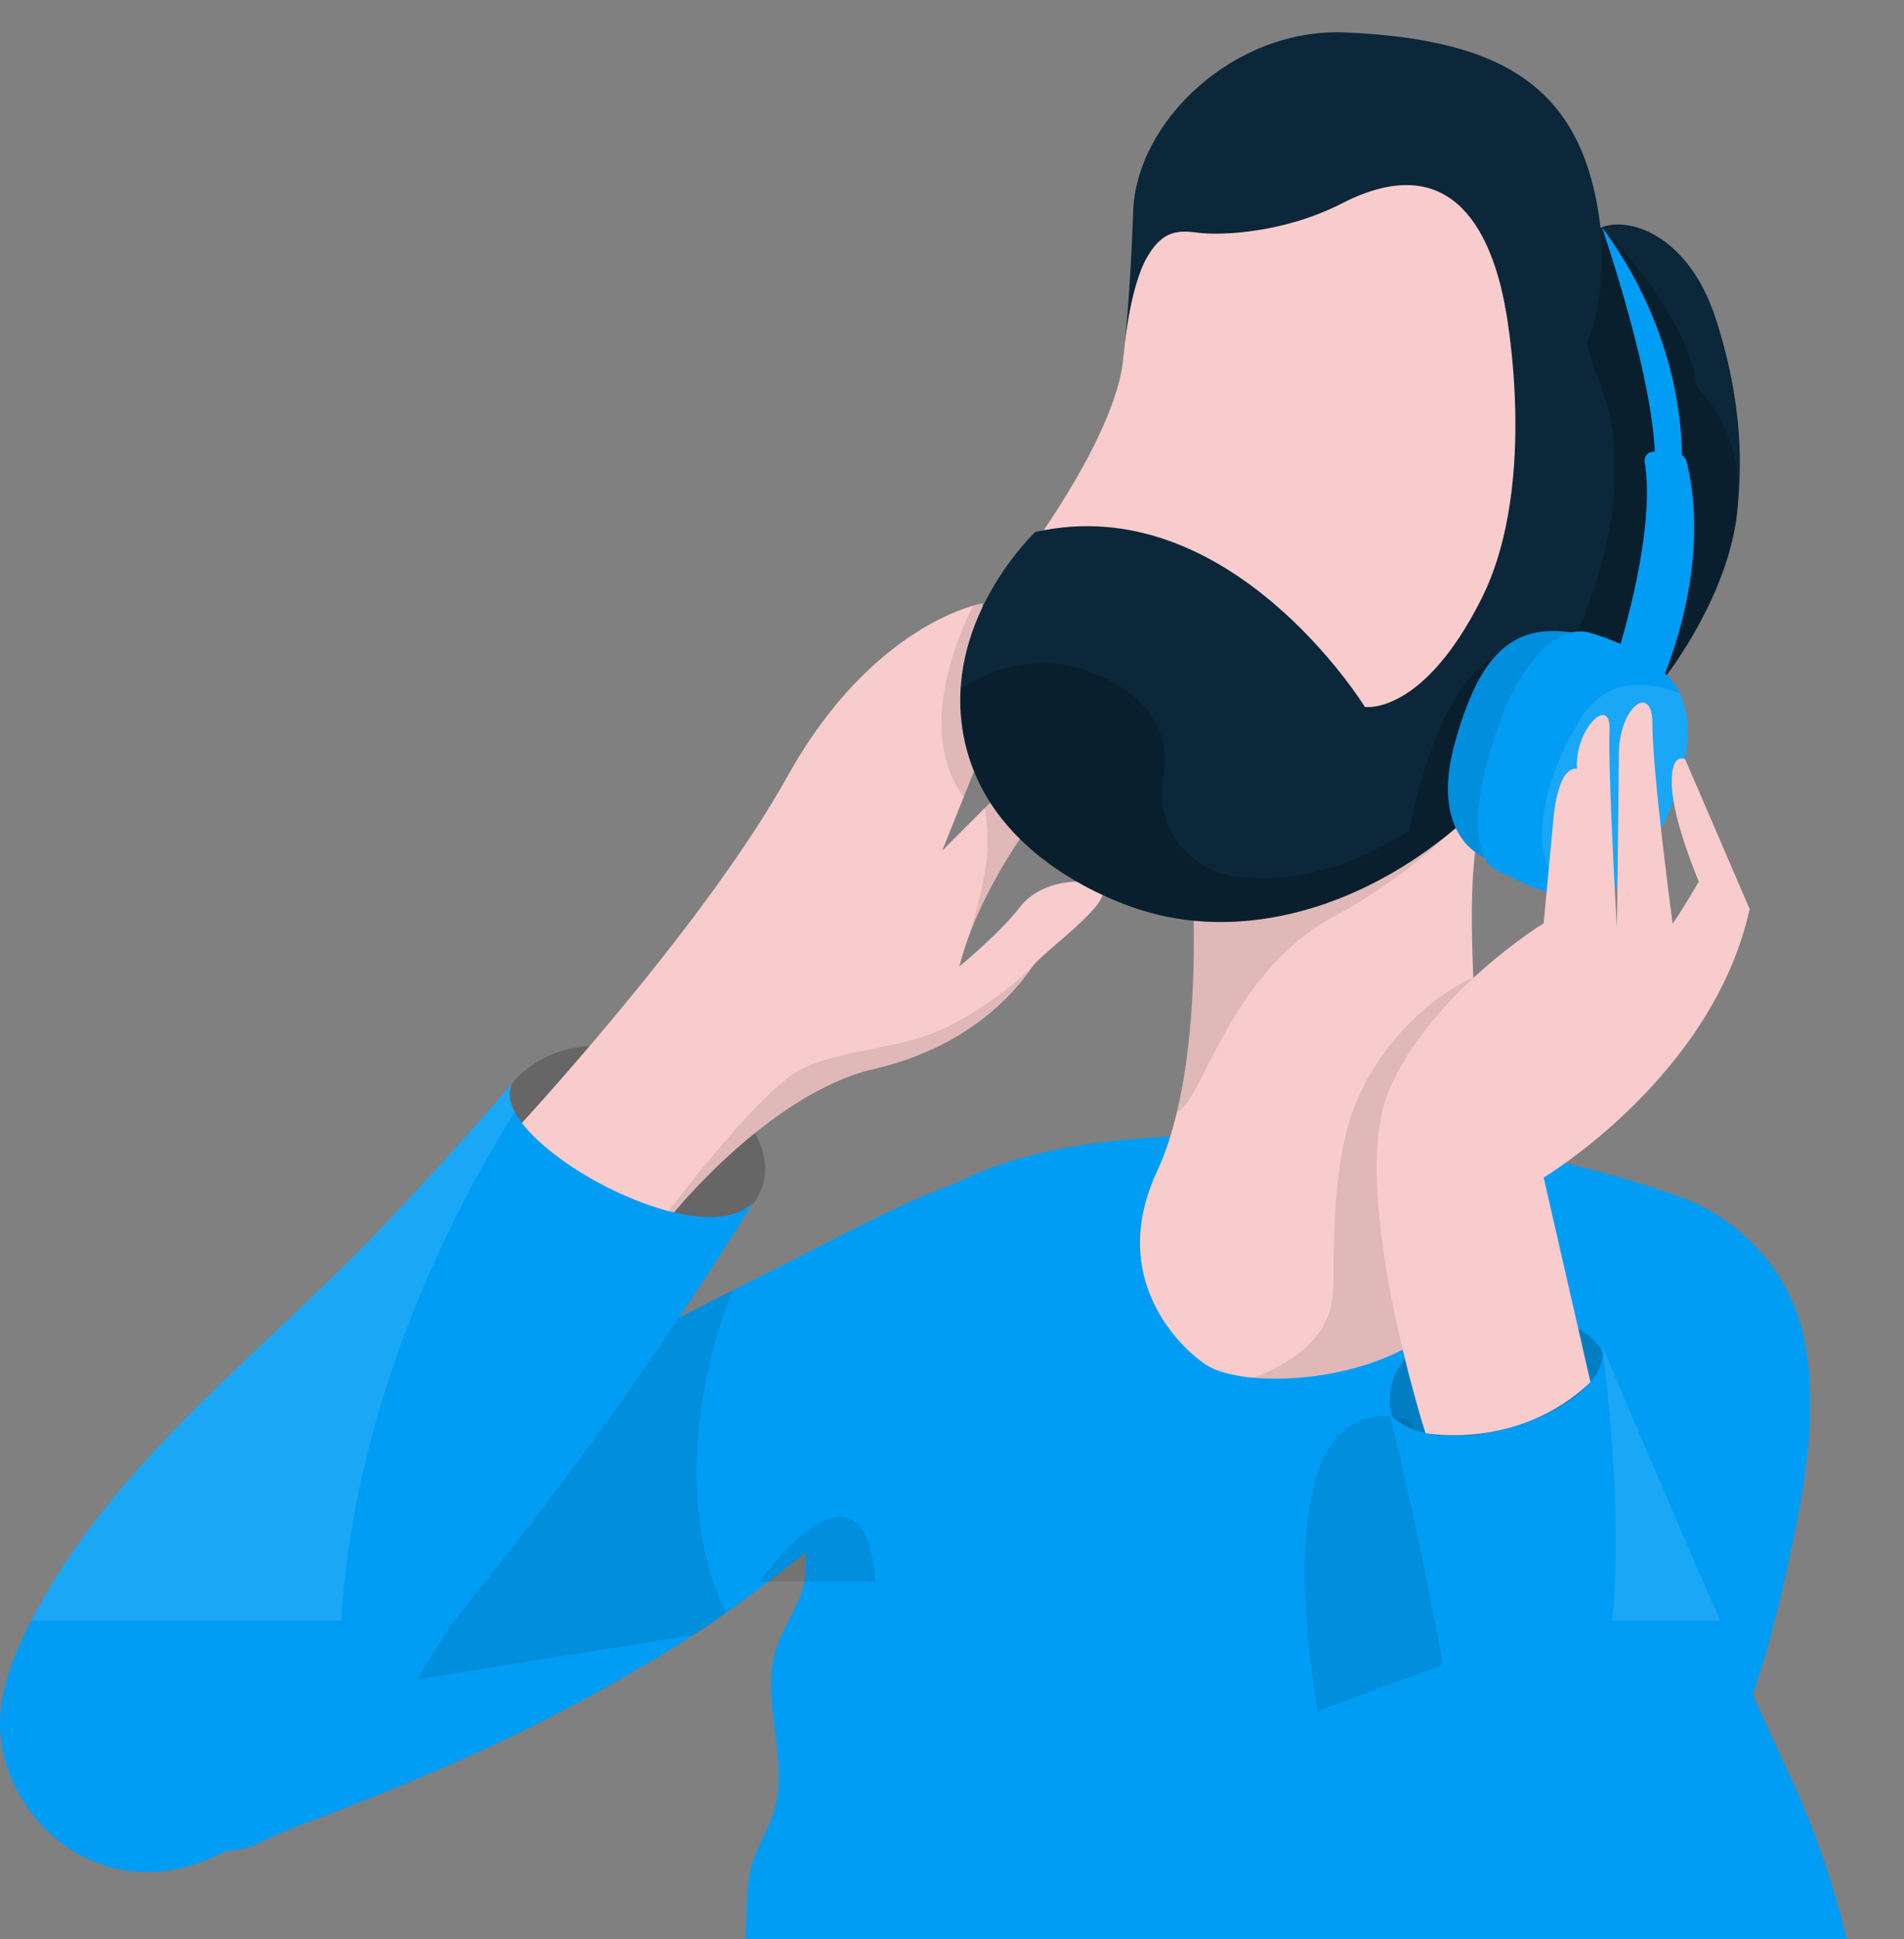 <svg xmlns="http://www.w3.org/2000/svg" width="608" height="619" viewBox="0 0 608 619"><rect x="0" y="0" width="608" height="619" fill="#808080" stroke="none"/><defs><clipPath id="clip-path"><path id="Rectángulo_10057" data-name="Rectángulo 10057" fill="#fff" stroke="#707070" stroke-width="1" d="M992 2560h608v619H992z"/></clipPath><clipPath id="clip-path-2"><path id="Rectángulo_89" data-name="Rectángulo 89" fill="none" d="M0 0h595.546v719.573H0z"/></clipPath><clipPath id="clip-path-3"><path id="Rectángulo_88" data-name="Rectángulo 88" fill="none" d="M0 0h595.544v719.571H0z"/></clipPath><clipPath id="clip-path-4"><path id="Rectángulo_72" data-name="Rectángulo 72" fill="none" d="M0 0h87.938v62.765H0z"/></clipPath><clipPath id="clip-path-5"><path id="Rectángulo_73" data-name="Rectángulo 73" fill="none" d="M0 0h20.682v48.224H0z"/></clipPath><clipPath id="clip-path-6"><path id="Rectángulo_74" data-name="Rectángulo 74" fill="none" d="M0 0h15.119v61.856H0z"/></clipPath><clipPath id="clip-path-7"><path id="Rectángulo_75" data-name="Rectángulo 75" fill="none" d="M0 0h116.262v78.515H0z"/></clipPath><clipPath id="clip-path-8"><path id="Rectángulo_76" data-name="Rectángulo 76" fill="none" d="M0 0h76.633v94.096H0z"/></clipPath><clipPath id="clip-path-9"><path id="Rectángulo_77" data-name="Rectángulo 77" fill="none" d="M0 0h72.489v128.095H0z"/></clipPath><clipPath id="clip-path-10"><path id="Rectángulo_78" data-name="Rectángulo 78" fill="none" d="M0 0h94.3v118.294H0z"/></clipPath><clipPath id="clip-path-11"><path id="Rectángulo_79" data-name="Rectángulo 79" fill="none" d="M0 0h60.93v165.77H0z"/></clipPath><clipPath id="clip-path-12"><path id="Rectángulo_80" data-name="Rectángulo 80" fill="none" d="M0 0h190.808v86.8H0z"/></clipPath><clipPath id="clip-path-13"><path id="Rectángulo_81" data-name="Rectángulo 81" fill="none" d="M0 0h39.382v73.975H0z"/></clipPath><clipPath id="clip-path-14"><path id="Rectángulo_82" data-name="Rectángulo 82" fill="none" d="M0 0h46.482v67.716H0z"/></clipPath><clipPath id="clip-path-15"><path id="Rectángulo_83" data-name="Rectángulo 83" fill="none" d="M0 0h69.714v50.144H0z"/></clipPath><clipPath id="clip-path-16"><path id="Rectángulo_84" data-name="Rectángulo 84" fill="none" d="M0 0h37.739v87.998H0z"/></clipPath><clipPath id="clip-path-17"><path id="Rectángulo_85" data-name="Rectángulo 85" fill="none" d="M0 0h100.858v124.194H0z"/></clipPath><clipPath id="clip-path-18"><path id="Rectángulo_86" data-name="Rectángulo 86" fill="none" d="M0 0h154.823v173.001H0z"/></clipPath><clipPath id="clip-path-19"><path id="Rectángulo_87" data-name="Rectángulo 87" fill="none" d="M0 0h37.04v20.747H0z"/></clipPath></defs><g id="Enmascarar_grupo_105" data-name="Enmascarar grupo 105" transform="translate(-992 -2560)" clip-path="url(#clip-path)"><g id="Grupo_209" data-name="Grupo 209" transform="translate(991.986 2570.297)"><g id="Grupo_259" data-name="Grupo 259" clip-path="url(#clip-path-2)"><g id="Grupo_258" data-name="Grupo 258" transform="translate(0 .002)"><g id="Grupo_257" data-name="Grupo 257" clip-path="url(#clip-path-3)"><path id="Trazado_332" data-name="Trazado 332" d="M1050.206 102.948s2.068-17 3.069-45.792 32.336-58.674 67.858-57.091c50.58 2.254 76.121 17.528 81.379 62.349 8.649-3.82 28.044 2 36.808 29.046 9.98 30.8 8.013 53.586 6.26 64.853s-19.781-39.062-19.781-39.062l-73.117-18.029z" transform="translate(-691.4 -.005)" fill="#0b2739"/><g id="Grupo_211" data-name="Grupo 211" transform="translate(156.406 323.472)" opacity=".2" style="mix-blend-mode:multiply;isolation:isolate"><g id="Grupo_210" data-name="Grupo 210"><g id="Grupo_209-2" data-name="Grupo 209" clip-path="url(#clip-path-4)"><path id="Trazado_333" data-name="Trazado 333" d="M466.185 957.359c-32.8 33.971 39.085 66 69.044 46.028 37.974-25.315-36.824-79.4-69.044-46.028" transform="translate(-457.793 -946.791)"/></g></g></g><path id="Trazado_334" data-name="Trazado 334" d="M479.255 702.584s60.321-64.575 87.773-113.877 62.215-55.185 62.215-55.185l2.064 41.763-14.887 37.182 27.563-27.576 12.815 2.983s-27.4 31.146-34.881 61.542c0 0 13.16-10.812 19.4-19.038s20.851-9.913 25.743-5.949-18.652 20.481-21.772 24.987-17.255 25.044-50.584 32.734-64.393 46.365-64.393 46.365-25.1 17.876-51.057-25.931" transform="translate(-315.516 -351.244)" fill="#f8cccc"/><g id="Grupo_214" data-name="Grupo 214" transform="translate(308.713 242.203)" opacity=".1" style="mix-blend-mode:multiply;isolation:isolate"><g id="Grupo_213" data-name="Grupo 213"><g id="Grupo_212" data-name="Grupo 212" clip-path="url(#clip-path-5)"><path id="Trazado_335" data-name="Trazado 335" d="M910.1 714.42a56.387 56.387 0 0 1-.161 21.637 167.862 167.862 0 0 1-5.122 19.9c5.05-13.966 13.356-27.424 20.262-37.233l-9.479-9.809z" transform="translate(-904.396 -708.919)"/><path id="Trazado_336" data-name="Trazado 336" d="M903.586 849.938v-.007l.021-.06-.025.066" transform="translate(-903.586 -801.715)"/></g></g></g><g id="Grupo_217" data-name="Grupo 217" transform="translate(300.671 182.277)" opacity=".1" style="mix-blend-mode:multiply;isolation:isolate"><g id="Grupo_216" data-name="Grupo 216"><g id="Grupo_215" data-name="Grupo 215" clip-path="url(#clip-path-6)"><path id="Trazado_337" data-name="Trazado 337" d="M895.166 575.285l-2.066-41.763a29 29 0 0 0-2.991.749c-5.173 10.32-18.049 40.6-2.989 61.1z" transform="translate(-880.047 -533.521)"/></g></g></g><g id="Grupo_220" data-name="Grupo 220" transform="translate(213.511 298.173)" opacity=".1" style="mix-blend-mode:multiply;isolation:isolate"><g id="Grupo_219" data-name="Grupo 219"><g id="Grupo_218" data-name="Grupo 218" clip-path="url(#clip-path-7)"><path id="Trazado_338" data-name="Trazado 338" d="M715.275 891.42c-15.452 8.046-34.389 7.391-47.805 14.053s-42.535 45.378-42.535 45.378l1.765.4c4.021-4.842 32.99-38.646 63.914-45.781 33.329-7.69 47.464-28.228 50.584-32.734a114.193 114.193 0 0 1-25.922 18.681" transform="translate(-624.934 -872.739)"/></g></g></g><path id="Trazado_339" data-name="Trazado 339" d="M978.059 1049.745q-.829-.324-1.666-.621c-49.028-17.47-97.325-22.037-158.421-19.382-29.261 1.272-65.37 5.493-88.422 25.823-11.309 9.975-17.826 23.722-21.629 38.1-5.516 20.853-12.9 42.922-11.043 64.745.345 4.067.939 8.165.385 12.209-1.132 8.271-6.855 15.166-9.327 23.14-5.187 16.732 4.547 35.417-.77 52.109-1.751 5.5-5.049 10.405-6.756 15.915-2.606 8.424-1.3 17.525-2.451 26.267-1.212 9.224-5.123 17.85-7.515 26.839s-3.1 19.128 1.695 27.1c2.588 4.3 6.552 7.575 10.556 10.6 31.832 24.038 66.237 31.023 104.673 37.839a250.014 250.014 0 0 0 45.22 3.586c43.725-.306 83.743-10.378 102.1-17.371 38.246-14.565 20.611-71.952 32.207-98.3 1.391-3.162 2.839-6.249 4.4-9.224 8.078-15.345 14.229-27.142 19.265-38.08 9.309-20.232 14.791-37.527 21.513-68.9 5.554-25.93 11.48-60.5-2.129-84.719a63.273 63.273 0 0 0-31.893-27.679" transform="translate(-440.159 -677.468)" fill="#019df4"/><g id="Grupo_223" data-name="Grupo 223" transform="translate(416.656 441.802)" opacity=".1" style="mix-blend-mode:multiply;isolation:isolate"><g id="Grupo_222" data-name="Grupo 222"><g id="Grupo_221" data-name="Grupo 221" clip-path="url(#clip-path-8)"><path id="Trazado_340" data-name="Trazado 340" d="M1223.68 1387.231s-20.3-106.281 28.936-92.937l43.55 66.155z" transform="translate(-1219.533 -1293.136)"/></g></g></g><path id="Trazado_341" data-name="Trazado 341" d="M544.215 1933.485a.425.425 0 0 0-.024.116z" transform="translate(-358.266 -1272.906)" fill="#700096"/><path id="Trazado_342" data-name="Trazado 342" d="M1081.887 701.513s5.39 63.667-10.824 98.332 7.78 56.724 15.4 61.82c14.14 9.451 67.889 5.094 81.18-21.94 15.245-31.01-1.642-110.843 5.932-147.927l-7.391-28.9z" transform="translate(-701.504 -436.419)" fill="#f8cccc"/><g id="Grupo_226" data-name="Grupo 226" transform="translate(400.288 301.695)" opacity=".1" style="mix-blend-mode:multiply;isolation:isolate"><g id="Grupo_225" data-name="Grupo 225"><g id="Grupo_224" data-name="Grupo 224" clip-path="url(#clip-path-9)"><path id="Trazado_343" data-name="Trazado 343" d="M1202.284 928.933c-3.887 12.8-4.587 26.253-4.975 39.5-.233 7.963.016 6.56-.254 14.352-.474 13.754-10.6 22.256-25.44 28.058 21.669 1.944 55.662-5.449 65.856-26.184 10.313-20.978 5.922-64.3 4.346-101.61a54.166 54.166 0 0 0-6.912 3.706c-14.629 9.361-27.345 24.784-32.623 42.175" transform="translate(-1171.617 -883.051)"/></g></g></g><g id="Grupo_229" data-name="Grupo 229" transform="translate(375.832 226.48)" opacity=".1" style="mix-blend-mode:multiply;isolation:isolate"><g id="Grupo_228" data-name="Grupo 228"><g id="Grupo_227" data-name="Grupo 227" clip-path="url(#clip-path-10)"><path id="Trazado_344" data-name="Trazado 344" d="M1193.821 684.834c.1-.114.28-.33.52-.634l-5.448-21.3-84.3 38.615s3.79 44.781-4.551 79.679c8.642-3.981 16.607-45.07 51.319-63.195 0 0 25.485-13.307 42.461-33.164" transform="translate(-1100.04 -662.899)"/></g></g></g><path id="Trazado_345" data-name="Trazado 345" d="M78.508 1275.537a20.986 20.986 0 0 0 4.492-1.562c5.958-2.923 11.994-5.312 18.254-7.688 13.746-5.217 27.4-10.674 40.884-16.548a559.621 559.621 0 0 0 78.538-41.443c29.5-18.9 55.115-43.157 83.73-63.275 14.925-10.492 30.284-21.444 39.668-37.088a47.5 47.5 0 0 0 4.693-37.493c-1.74-6.13-6.238-11.892-12.458-13.266a23.772 23.772 0 0 0-9.139.251c-20.747 3.594-39.879 13.24-58.657 22.765l-67.6 34.29c-18.515 9.4-38.548 15.532-57.66 24.2q-8.015 3.637-16.036 7.253c-25.817 11.684-51.626 23.6-75.928 38.245-20.072 12.1-52.866 28.709-50.044 56.545a33.785 33.785 0 0 0 13.352 23.442c4.783 3.536 10.421 5.726 16.117 7.434a115.5 115.5 0 0 0 31.908 4.837c4.982.053 10.781.29 15.892-.9" transform="translate(-.703 -695.759)" fill="#019df4"/><path id="Trazado_346" data-name="Trazado 346" d="M1134.235 196.942V266.9l-80.773 74.773-88.848-83.43s27.805-37.483 29.243-61.3c0 0 1.722-21.283 7.576-31.269 4.257-7.261 8.514-8.764 15.525-7.762 8.128 1.161 28.422.057 46.574-9.265 37.059-19.03 48.209 12.648 52.024 32.115s18.68 16.181 18.68 16.181" transform="translate(-635.051 -93.999)" fill="#f8cccc"/><path id="Trazado_347" data-name="Trazado 347" d="M921.488 326.724c-2.875 2.823-29.132 29.437-23 64.284 6.764 38.468 47.065 53.243 56.2 56.186 40.037 12.894 88.571-5.959 122.048-47.431l44.6-24.993s46.882-57.57 11.38-94.313l-61.305-26.5S1082.8 310.577 1064 348s-37.229 34.559-37.229 34.559-43.041-69.9-105.279-55.837" transform="translate(-590.906 -167.191)" fill="#0b2739"/><g id="Grupo_232" data-name="Grupo 232" transform="translate(494.167 62.128)" opacity=".2" style="mix-blend-mode:multiply;isolation:isolate"><g id="Grupo_231" data-name="Grupo 231"><g id="Grupo_230" data-name="Grupo 230" clip-path="url(#clip-path-11)"><path id="Trazado_348" data-name="Trazado 348" d="M1494.044 232.989s-.355-19.618-30.3-51.138c0 0 1.3 25.032-4.556 36.069.05 2.855.952 6.488 2.91 11.046 18.768 43.684-13.914 98.046-13.914 98.046l-1.784 20.611 36.264-20.321s46.882-57.57 11.38-94.313" transform="translate(-1446.4 -181.851)"/></g></g></g><g id="Grupo_235" data-name="Grupo 235" transform="translate(306.656 197.211)" opacity=".2" style="mix-blend-mode:multiply;isolation:isolate"><g id="Grupo_234" data-name="Grupo 234"><g id="Grupo_233" data-name="Grupo 233" clip-path="url(#clip-path-12)"><path id="Trazado_349" data-name="Trazado 349" d="M1078.956 577.327c-27.972-2.8-37.962 57.486-37.962 57.486-22.556 14.393-41.682 16.7-56.284 14.54a26.941 26.941 0 0 1-22.32-31.73c2-10.927-1.568-24.365-21.529-32.7-16.833-7.031-31.974-2.333-43.171 4.451a61.082 61.082 0 0 0 .8 14.467c6.764 38.468 47.065 53.243 56.2 56.187 40.037 12.894 88.571-5.959 122.048-47.432l9.089-5.093c4.113-15.735 4.17-29.069-6.873-30.173" transform="translate(-897.566 -577.232)"/></g></g></g><path id="Trazado_350" data-name="Trazado 350" d="M1392.732 559.839c-19.309-2.786-29.408 7.685-37.073 34.924s5.4 37.885 15.513 38.615" transform="translate(-890.975 -368.283)" fill="#019df4"/><g id="Grupo_238" data-name="Grupo 238" transform="translate(462.376 191.119)" opacity=".1" style="mix-blend-mode:multiply;isolation:isolate"><g id="Grupo_237" data-name="Grupo 237"><g id="Grupo_236" data-name="Grupo 236" clip-path="url(#clip-path-13)"><path id="Trazado_351" data-name="Trazado 351" d="M1392.732 559.839c-19.309-2.786-29.408 7.685-37.073 34.924s5.4 37.885 15.513 38.615" transform="translate(-1353.351 -559.402)"/></g></g></g><path id="Trazado_352" data-name="Trazado 352" d="M1519.566 395.183c3.807 23.331-9.21 62.877-9.21 62.877l14.413 7.476s16.741-35.908 8.136-70.617a2.884 2.884 0 0 0-2.46-2.186l-7.742-.891a2.867 2.867 0 0 0-3.137 3.342" transform="translate(-994.338 -257.956)" fill="#019df4"/><path id="Trazado_353" data-name="Trazado 353" d="M1417.052 560.208c-9.757-2.762-20.96 8.655-27.933 26.63s-12.453 44.117-1.3 49.454c10.925 5.227 33.8 17.975 47.419-4.837 14.441-24.2 15.782-43.54 9.884-53.324-5.3-8.8-17.553-14.943-28.074-17.922" transform="translate(-909.47 -368.542)" fill="#019df4"/><g id="Grupo_241" data-name="Grupo 241" transform="translate(492.452 208.321)" opacity=".1"><g id="Grupo_240" data-name="Grupo 240"><g id="Grupo_239" data-name="Grupo 239" clip-path="url(#clip-path-14)"><path id="Trazado_354" data-name="Trazado 354" d="M1452.752 621.93c-12.735 22.094-13.682 39.616-8.211 48.388a26.834 26.834 0 0 0 6.76 7.077c8.373.594 16.929-2.217 23.4-13.052 13.779-23.087 15.626-41.748 10.644-51.91-10.492-3.854-23.875-5.618-32.589 9.5" transform="translate(-1441.377 -609.753)" fill="#fff"/></g></g></g><g id="Grupo_244" data-name="Grupo 244" transform="translate(443.804 409.625)" opacity=".2" style="mix-blend-mode:multiply;isolation:isolate"><g id="Grupo_243" data-name="Grupo 243"><g id="Grupo_242" data-name="Grupo 242" clip-path="url(#clip-path-15)"><path id="Trazado_355" data-name="Trazado 355" d="M1367.837 1212.95c-7.849-25.294-78.041-14.792-67.841 19.383s77.021 10.2 67.841-19.383" transform="translate(-1298.987 -1198.955)"/></g></g></g><path id="Trazado_356" data-name="Trazado 356" d="M1426.387 1363.649c-13.8-29.1-41.969-94.841-54.486-124.3-3.361-8.019-5.353-12.831-5.353-12.831 4.6 20.629-51.783 40.046-67.892 21.843 0 0 22.354 86.879 30.409 175.467 7.417 81.578 50.565 116.069 86.865 98.932 3.01-1.3 7.812-3.827 9.307-4.616 40.918-21.605 25.315-103.526 1.151-154.495" transform="translate(-854.966 -807.477)" fill="#019df4"/><g id="Grupo_247" data-name="Grupo 247" transform="translate(511.581 419.042)" opacity=".1"><g id="Grupo_246" data-name="Grupo 246"><g id="Grupo_245" data-name="Grupo 245" clip-path="url(#clip-path-16)"><path id="Trazado_357" data-name="Trazado 357" d="M1535.11 1314.517c-12.131-27.695-24.99-57.763-32.385-75.167-3.36-8.019-5.353-12.831-5.353-12.831a11.054 11.054 0 0 1 .256 1.96c1.254 9.842 6.54 54.757 2.929 86.038z" transform="translate(-1497.371 -1226.519)" fill="#fff"/></g></g></g><g id="Grupo_250" data-name="Grupo 250" transform="translate(133.225 401.533)" opacity=".1" style="mix-blend-mode:multiply;isolation:isolate"><g id="Grupo_249" data-name="Grupo 249"><g id="Grupo_248" data-name="Grupo 248" clip-path="url(#clip-path-17)"><path id="Trazado_358" data-name="Trazado 358" d="M477.977 1285.439q5.314-3.446 10.477-7.1c-21.229-45.783.173-98.006 2.345-103.067q-16.94 8.591-33.879 17.187c-.552.28-1.11.549-1.665.823l-65.314 106.183z" transform="translate(-389.942 -1175.272)"/></g></g></g><path id="Trazado_359" data-name="Trazado 359" d="M240.748 1016.846c-17.261 19.563-90.908-23.014-75.948-39.125 0 0-18.411 21.864-43.728 48.331-39.023 40.8-86.653 75.38-112.255 126.963-4.226 8.516-7.905 17.506-8.678 26.98-1.7 20.777 12.378 41.632 32.085 48.428 27.2 9.379 51.539-8.885 69.108-27.716 22.077-23.661 42.9-48.486 62.763-74.031a1236.994 1236.994 0 0 0 72.947-103.825c1.246-2 2.495-3.99 3.707-6.006" transform="translate(0 -643.681)" fill="#019df4"/><path id="Trazado_360" data-name="Trazado 360" d="M1340.119 777.893s53.984-32.21 65.777-85.7l-20.588-47.806s-4.806-2.751-4.234 8.8 8.591 30.234 8.591 30.234-5.081 8.8-8.365 13.461c0 0-6.474-48.311-6.469-64.007 0-12.983-10.678-5.262-10.7 9.956-.011 7.728-.636 55.217-.636 55.217s-2.893-50.163-2.337-62.83c.519-11.823-11.3-.383-10.4 12.237 0 0-6.128-2.316-7.7 17.927l-2.947 31.358s-36.012 22.1-49.371 53.3 11.628 109.434 11.628 109.434 29.514 5.782 52.7-16.256z" transform="translate(-847.172 -412.316)" fill="#f8cccc"/><g id="Grupo_253" data-name="Grupo 253" transform="translate(9.975 334.039)" opacity=".1"><g id="Grupo_252" data-name="Grupo 252"><g id="Grupo_251" data-name="Grupo 251" clip-path="url(#clip-path-18)"><path id="Trazado_361" data-name="Trazado 361" d="M184.021 977.722l-.446.527c.14-.178.286-.355.446-.527m-.446.527c-2.946 3.472-20.257 23.733-43.281 47.8-38.442 40.19-85.235 74.35-111.1 124.67h99c4.531-74.146 39.1-136.6 55.459-162.341-2.026-3.817-2.281-7.334-.085-10.132" transform="translate(-29.197 -977.721)" fill="#fff"/></g></g></g><g id="Grupo_256" data-name="Grupo 256" transform="translate(242.529 473.782)" opacity=".1" style="mix-blend-mode:multiply;isolation:isolate"><g id="Grupo_255" data-name="Grupo 255"><g id="Grupo_254" data-name="Grupo 254" clip-path="url(#clip-path-19)"><path id="Trazado_362" data-name="Trazado 362" d="M709.869 1407.486s33.624-46.681 37.04 0z" transform="translate(-709.869 -1386.739)"/></g></g></g><path id="Trazado_363" data-name="Trazado 363" d="M1497.164 181.851s17.823 51.322 16.976 76.507 8.417 1.9 8.417 1.9 4.051-38.623-25.393-78.406" transform="translate(-985.653 -119.723)" fill="#019df4"/></g></g></g></g></g></svg>
